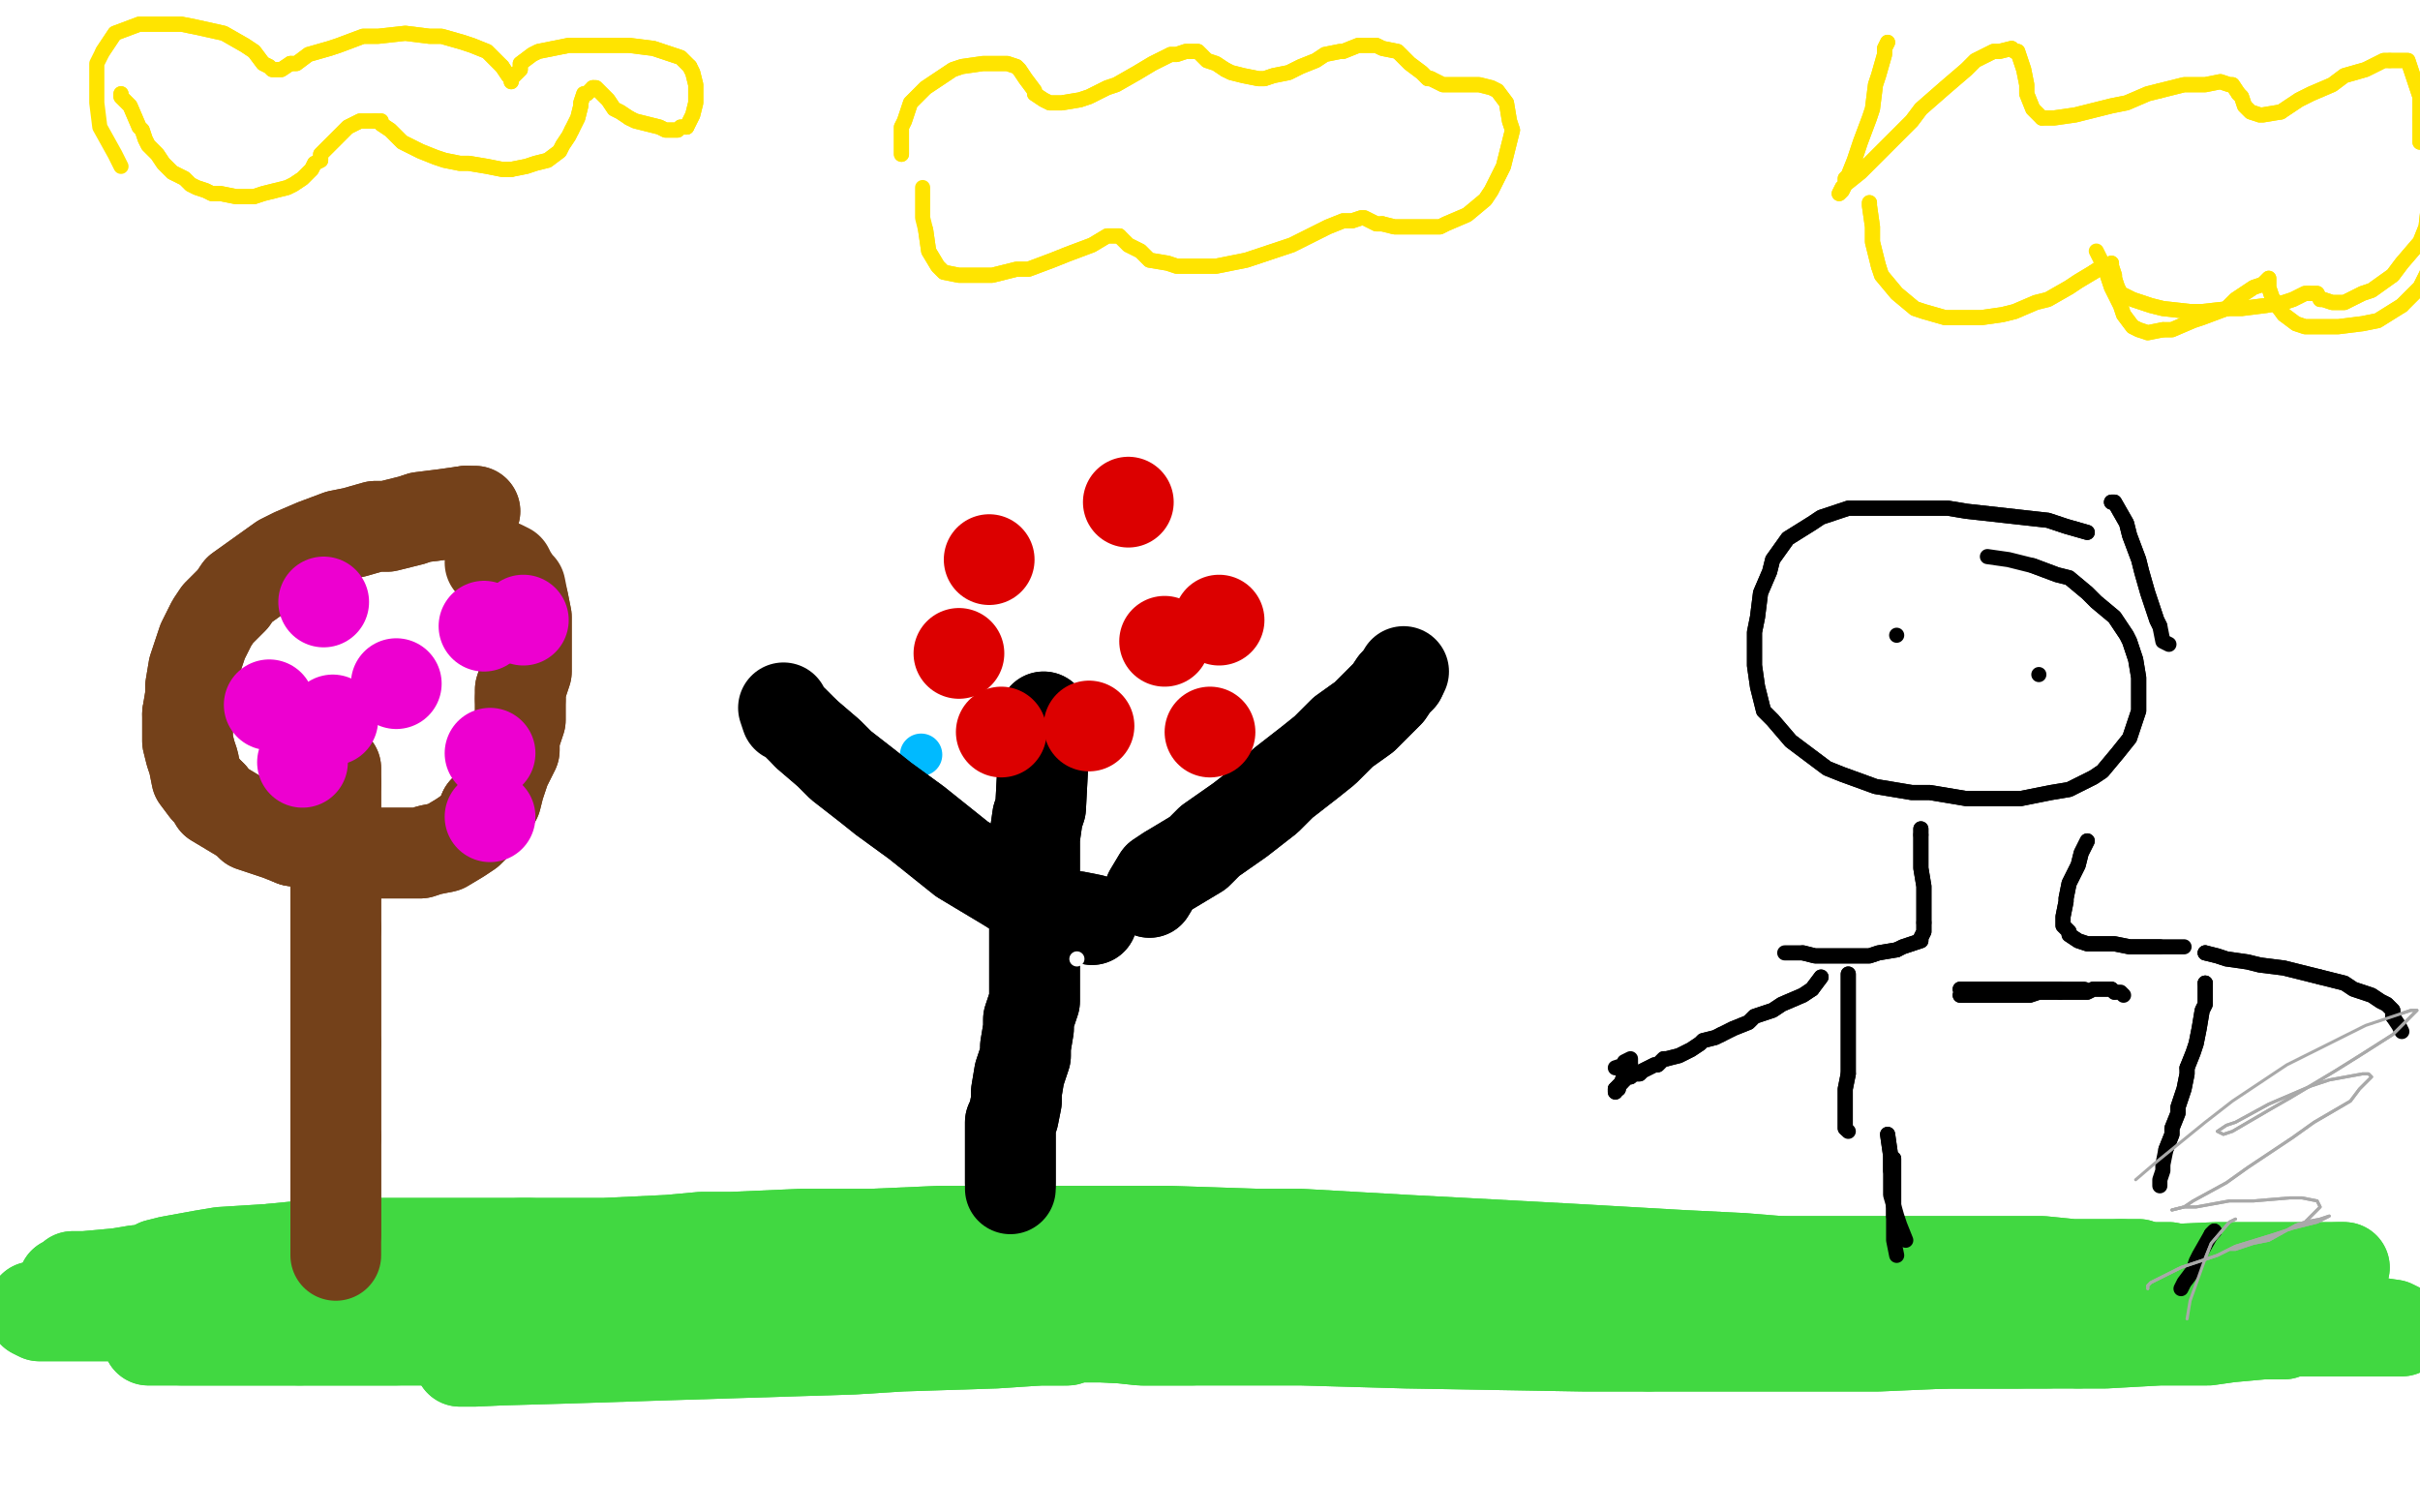 <?xml version="1.0" standalone="no"?>
<!DOCTYPE svg PUBLIC "-//W3C//DTD SVG 1.1//EN"
"http://www.w3.org/Graphics/SVG/1.1/DTD/svg11.dtd">

<svg width="800" height="500" version="1.1" xmlns="http://www.w3.org/2000/svg" xmlns:xlink="http://www.w3.org/1999/xlink" style="stroke-antialiasing: false"><desc>This SVG has been created on https://colorillo.com/</desc><rect x='0' y='0' width='800' height='500' style='fill: rgb(255,255,255); stroke-width:0' /><circle cx="304.5" cy="249.5" r="7" style="fill: #00baff; stroke-antialiasing: false; stroke-antialias: 0; opacity: 1.0"/>
<polyline points="710,412 710,412 710,412 710,412 710,412 706,412 706,412 692,412 692,412 675,412 675,412 666,412 666,412 624,412 470,412 453,412 437,412 405,412 388,412 355,412 339,412 312,412 297,412 267,412 240,413 227,413 202,413 174,413 161,413 136,413 126,413 109,413 92,413 84,413 67,413 60,413 48,414 38,415 34,415 30,415 30,416 29,416 32,418 37,418 48,418 55,418 74,419 97,419 109,419 175,420 210,421 245,424 276,425 291,426 325,426 341,426 371,425" style="fill: none; stroke: #41d841; stroke-width: 15; stroke-linejoin: round; stroke-linecap: round; stroke-antialiasing: false; stroke-antialias: 0; opacity: 1.0"/>
<polyline points="710,412 710,412 710,412 710,412 710,412 706,412 706,412 692,412 692,412 675,412 675,412 666,412 624,412 470,412 453,412 437,412 405,412 388,412 355,412 339,412 312,412 297,412 267,412 240,413 227,413 202,413 174,413 161,413 136,413 126,413 109,413 92,413 84,413 67,413 60,413 48,414 38,415 34,415 30,415 30,416 29,416 32,418 37,418 48,418 55,418 74,419 97,419 109,419 175,420 210,421 245,424 276,425 291,426 325,426 341,426 371,425 400,424 415,424 443,422 454,422 473,422 487,421" style="fill: none; stroke: #41d841; stroke-width: 15; stroke-linejoin: round; stroke-linecap: round; stroke-antialiasing: false; stroke-antialias: 0; opacity: 1.0"/>
<polyline points="66,424 66,424 66,424 70,424 70,424 82,423 82,423 93,423 93,423 163,423 163,423 206,422 206,422 261,422 287,422 342,422 396,422 423,423 471,424 509,425" style="fill: none; stroke: #41d841; stroke-width: 30; stroke-linejoin: round; stroke-linecap: round; stroke-antialiasing: false; stroke-antialias: 0; opacity: 1.0"/>
<polyline points="701,418 685,418 675,417 627,417 587,417 521,417 496,417 443,418 392,419 366,421 326,424 314,426 304,428 302,429 309,429 317,430 365,430 457,429 486,429 543,428 569,427 614,425 654,422 670,421 698,421 710,420 733,419 742,419 758,419 769,419 772,419 775,419 774,419" style="fill: none; stroke: #41d841; stroke-width: 30; stroke-linejoin: round; stroke-linecap: round; stroke-antialiasing: false; stroke-antialias: 0; opacity: 1.0"/>
<polyline points="670,421 680,421 697,419 703,419 708,419 707,419 707,418 701,418" style="fill: none; stroke: #41d841; stroke-width: 30; stroke-linejoin: round; stroke-linecap: round; stroke-antialiasing: false; stroke-antialias: 0; opacity: 1.0"/>
<polyline points="774,419 773,419 764,420 749,421 716,423 705,424 685,425" style="fill: none; stroke: #41d841; stroke-width: 30; stroke-linejoin: round; stroke-linecap: round; stroke-antialiasing: false; stroke-antialias: 0; opacity: 1.0"/>
<polyline points="509,425 528,426 561,427 575,427 605,427 633,425 646,424 670,421" style="fill: none; stroke: #41d841; stroke-width: 30; stroke-linejoin: round; stroke-linecap: round; stroke-antialiasing: false; stroke-antialias: 0; opacity: 1.0"/>
<polyline points="701,429 722,429 732,429 748,429 759,430 763,430 766,430 764,430" style="fill: none; stroke: #41d841; stroke-width: 30; stroke-linejoin: round; stroke-linecap: round; stroke-antialiasing: false; stroke-antialias: 0; opacity: 1.0"/>
<polyline points="630,444 633,444 638,444 646,444 667,444 734,441 765,439 778,437 780,436 781,436 780,436 777,435 764,435 745,434 714,434 649,433 639,433 630,433 630,433 634,433 640,433 659,433 700,433 729,433 758,432 757,432 751,432 744,431 701,431 663,431 598,431 546,431 522,431 473,430" style="fill: none; stroke: #41d841; stroke-width: 30; stroke-linejoin: round; stroke-linecap: round; stroke-antialiasing: false; stroke-antialias: 0; opacity: 1.0"/>
<polyline points="685,425 673,426 668,427 665,427 665,428 674,429 691,429 701,429" style="fill: none; stroke: #41d841; stroke-width: 30; stroke-linejoin: round; stroke-linecap: round; stroke-antialiasing: false; stroke-antialias: 0; opacity: 1.0"/>
<polyline points="764,430 755,431 737,432 726,433 663,440 636,443 630,444" style="fill: none; stroke: #41d841; stroke-width: 30; stroke-linejoin: round; stroke-linecap: round; stroke-antialiasing: false; stroke-antialias: 0; opacity: 1.0"/>
<polyline points="473,430 449,429 409,429 393,429 371,429 366,429 365,429 366,429" style="fill: none; stroke: #41d841; stroke-width: 30; stroke-linejoin: round; stroke-linecap: round; stroke-antialiasing: false; stroke-antialias: 0; opacity: 1.0"/>
<polyline points="468,429 402,427 380,426 336,425 298,422 279,422 243,421 228,421 199,419 170,419 156,419 133,419 123,419 104,419 85,419 77,419 60,419 45,420 39,421 28,422 24,422 22,424 21,424 21,424 22,425 31,426 38,426 60,426 128,424" style="fill: none; stroke: #41d841; stroke-width: 30; stroke-linejoin: round; stroke-linecap: round; stroke-antialiasing: false; stroke-antialias: 0; opacity: 1.0"/>
<polyline points="366,429 368,429 382,429 428,429 577,429 576,429 572,429 544,429 507,429 468,429" style="fill: none; stroke: #41d841; stroke-width: 30; stroke-linejoin: round; stroke-linecap: round; stroke-antialiasing: false; stroke-antialias: 0; opacity: 1.0"/>
<polyline points="128,424 162,422 186,418 193,418 200,416 200,416 201,415 197,413 191,413 175,411 155,411 144,411 120,411 109,411 89,413" style="fill: none; stroke: #41d841; stroke-width: 30; stroke-linejoin: round; stroke-linecap: round; stroke-antialiasing: false; stroke-antialias: 0; opacity: 1.0"/>
<polyline points="48,426 54,429 60,430 79,432 146,437 186,440 238,440 263,440" style="fill: none; stroke: #41d841; stroke-width: 30; stroke-linejoin: round; stroke-linecap: round; stroke-antialiasing: false; stroke-antialias: 0; opacity: 1.0"/>
<polyline points="89,413 73,414 67,415 56,417 52,418 48,421 48,422 48,426" style="fill: none; stroke: #41d841; stroke-width: 30; stroke-linejoin: round; stroke-linecap: round; stroke-antialiasing: false; stroke-antialias: 0; opacity: 1.0"/>
<polyline points="263,440 307,441 348,442 364,442 384,443 392,443 394,443 394,443 393,443 385,443 377,443 358,441 310,440 272,438 213,435 172,435 152,435 118,434 104,435 84,437 80,437 79,437" style="fill: none; stroke: #41d841; stroke-width: 30; stroke-linejoin: round; stroke-linecap: round; stroke-antialiasing: false; stroke-antialias: 0; opacity: 1.0"/>
<polyline points="79,437 79,437 81,437 90,438 111,438 142,438 219,440 243,440 285,440 326,440 346,440 382,441 401,441 443,441 477,443" style="fill: none; stroke: #41d841; stroke-width: 30; stroke-linejoin: round; stroke-linecap: round; stroke-antialiasing: false; stroke-antialias: 0; opacity: 1.0"/>
<polyline points="673,443 661,443 653,443 631,443 598,443 528,442 492,442 472,442 435,442 419,442 390,442 373,442 369,442 367,442" style="fill: none; stroke: #41d841; stroke-width: 30; stroke-linejoin: round; stroke-linecap: round; stroke-antialiasing: false; stroke-antialias: 0; opacity: 1.0"/>
<polyline points="643,444 663,444 669,444 676,444 677,444 673,443" style="fill: none; stroke: #41d841; stroke-width: 30; stroke-linejoin: round; stroke-linecap: round; stroke-antialiasing: false; stroke-antialias: 0; opacity: 1.0"/>
<polyline points="477,443 492,444 524,444 540,444 570,444 600,444 615,444 643,444" style="fill: none; stroke: #41d841; stroke-width: 30; stroke-linejoin: round; stroke-linecap: round; stroke-antialiasing: false; stroke-antialias: 0; opacity: 1.0"/>
<polyline points="687,444 696,444 714,443 730,443 737,442 748,441 752,441 755,441 755,440 755,440 753,440 751,440 742,440 735,440 717,440 695,440 684,439 662,438 652,438 635,438 624,437" style="fill: none; stroke: #41d841; stroke-width: 30; stroke-linejoin: round; stroke-linecap: round; stroke-antialiasing: false; stroke-antialias: 0; opacity: 1.0"/>
<polyline points="545,445 579,445 608,445 621,445 644,444 662,444 671,444 687,444" style="fill: none; stroke: #41d841; stroke-width: 30; stroke-linejoin: round; stroke-linecap: round; stroke-antialiasing: false; stroke-antialias: 0; opacity: 1.0"/>
<polyline points="367,442 369,442 378,443 388,443 430,443 465,444 523,445 545,445" style="fill: none; stroke: #41d841; stroke-width: 30; stroke-linejoin: round; stroke-linecap: round; stroke-antialiasing: false; stroke-antialias: 0; opacity: 1.0"/>
<polyline points="624,437 621,437 618,436 624,435 630,435 646,433 656,433 675,433 690,432 696,432 701,432 692,431 671,430 635,427 592,424 518,418 460,415 432,413 378,411 327,411 304,412 259,412 239,413 207,414 178,415 166,415 146,415 137,415" style="fill: none; stroke: #41d841; stroke-width: 30; stroke-linejoin: round; stroke-linecap: round; stroke-antialiasing: false; stroke-antialias: 0; opacity: 1.0"/>
<polyline points="19,429 18,430 16,431 15,431 13,432 11,432 11,433 11,433 10,433 11,433 11,434 13,435 21,435 34,435 42,435" style="fill: none; stroke: #41d841; stroke-width: 30; stroke-linejoin: round; stroke-linecap: round; stroke-antialiasing: false; stroke-antialias: 0; opacity: 1.0"/>
<polyline points="137,415 122,416 114,416 99,417 82,418 74,418 59,420 45,422 40,423 30,424 26,425 23,426 22,427 21,428 19,429" style="fill: none; stroke: #41d841; stroke-width: 30; stroke-linejoin: round; stroke-linecap: round; stroke-antialiasing: false; stroke-antialias: 0; opacity: 1.0"/>
<polyline points="42,435 61,435 71,435 93,434 104,434 124,433 139,433 146,433" style="fill: none; stroke: #41d841; stroke-width: 30; stroke-linejoin: round; stroke-linecap: round; stroke-antialiasing: false; stroke-antialias: 0; opacity: 1.0"/>
<polyline points="65,438 57,439 55,439 53,440 51,440 52,441 55,441 65,441" style="fill: none; stroke: #41d841; stroke-width: 30; stroke-linejoin: round; stroke-linecap: round; stroke-antialiasing: false; stroke-antialias: 0; opacity: 1.0"/>
<polyline points="141,433 134,434 121,434 114,435 98,435 83,437 76,437 65,438" style="fill: none; stroke: #41d841; stroke-width: 30; stroke-linejoin: round; stroke-linecap: round; stroke-antialiasing: false; stroke-antialias: 0; opacity: 1.0"/>
<polyline points="146,433 155,433 161,433 162,433 161,433 159,433 152,433 141,433" style="fill: none; stroke: #41d841; stroke-width: 30; stroke-linejoin: round; stroke-linecap: round; stroke-antialiasing: false; stroke-antialias: 0; opacity: 1.0"/>
<polyline points="65,441 73,442 93,442 114,442 125,442 145,442 163,442 169,442 180,442 184,442 187,442 185,442 181,442 169,442 161,442 142,442 131,443 109,443 89,443 79,443 65,443 60,443" style="fill: none; stroke: #41d841; stroke-width: 30; stroke-linejoin: round; stroke-linecap: round; stroke-antialiasing: false; stroke-antialias: 0; opacity: 1.0"/>
<polyline points="60,443 52,443 49,443 50,443 55,443 61,443 78,443 99,443" style="fill: none; stroke: #41d841; stroke-width: 30; stroke-linejoin: round; stroke-linecap: round; stroke-antialiasing: false; stroke-antialias: 0; opacity: 1.0"/>
<polyline points="352,443 353,443 351,443 348,443 343,443 328,443 317,444 252,446 215,448 179,449 157,450 153,450 152,450 187,449 218,448 282,446 298,445 329,444 344,443 369,441 381,441 404,441 430,441 443,441 465,441 487,441 501,441 528,441 540,441 566,441 586,441 596,441 614,441 622,440" style="fill: none; stroke: #41d841; stroke-width: 30; stroke-linejoin: round; stroke-linecap: round; stroke-antialiasing: false; stroke-antialias: 0; opacity: 1.0"/>
<polyline points="99,443 111,443 135,443 167,443 234,443 260,443 270,443 289,443 298,443 315,443 328,443 334,443 345,443 349,443 352,443" style="fill: none; stroke: #41d841; stroke-width: 30; stroke-linejoin: round; stroke-linecap: round; stroke-antialiasing: false; stroke-antialias: 0; opacity: 1.0"/>
<polyline points="622,440 636,440 650,440 657,440 668,440 673,440 684,439 695,439" style="fill: none; stroke: #41d841; stroke-width: 30; stroke-linejoin: round; stroke-linecap: round; stroke-antialiasing: false; stroke-antialias: 0; opacity: 1.0"/>
<polyline points="758,440 764,440 767,440 774,440 778,440 784,440 789,440 791,440 792,440 794,440 793,439 791,438 784,437 772,435 756,433 747,432 736,432 712,430 648,423 613,419 576,416 556,415 521,413 484,411 465,410 430,408 416,408 386,407 358,407 345,407 322,407 311,407 288,408 265,408 242,409 232,409 221,410 200,411 181,411 172,411 156,413 142,413" style="fill: none; stroke: #41d841; stroke-width: 30; stroke-linejoin: round; stroke-linecap: round; stroke-antialiasing: false; stroke-antialias: 0; opacity: 1.0"/>
<polyline points="695,439 700,439 710,439 715,439 723,439 727,439 728,439 732,439" style="fill: none; stroke: #41d841; stroke-width: 30; stroke-linejoin: round; stroke-linecap: round; stroke-antialiasing: false; stroke-antialias: 0; opacity: 1.0"/>
<polyline points="142,413 136,413 125,415 120,415 111,416 101,417 96,417 88,418" style="fill: none; stroke: #41d841; stroke-width: 30; stroke-linejoin: round; stroke-linecap: round; stroke-antialiasing: false; stroke-antialias: 0; opacity: 1.0"/>
<polyline points="732,439 736,439 738,439 742,439 745,440 750,440 752,440 758,440" style="fill: none; stroke: #41d841; stroke-width: 30; stroke-linejoin: round; stroke-linecap: round; stroke-antialiasing: false; stroke-antialias: 0; opacity: 1.0"/>
<polyline points="88,418 84,419 76,419 69,420 68,421 66,422 64,422 61,423" style="fill: none; stroke: #41d841; stroke-width: 30; stroke-linejoin: round; stroke-linecap: round; stroke-antialiasing: false; stroke-antialias: 0; opacity: 1.0"/>
<polyline points="47,424 46,424 45,424 43,424 41,424 41,424 39,424 38,424" style="fill: none; stroke: #41d841; stroke-width: 30; stroke-linejoin: round; stroke-linecap: round; stroke-antialiasing: false; stroke-antialias: 0; opacity: 1.0"/>
<polyline points="40,424 51,424 67,424 79,424 144,424 180,424 219,426 257,426 274,427 305,427 336,427 350,427 375,426 387,426 414,424 429,424 457,422 480,421 491,421 514,421 525,420 546,419 564,419 573,419 590,419 608,419 617,419 635,419 643,419" style="fill: none; stroke: #41d841; stroke-width: 30; stroke-linejoin: round; stroke-linecap: round; stroke-antialiasing: false; stroke-antialias: 0; opacity: 1.0"/>
<polyline points="643,419 658,419 665,419 677,419 690,419 695,419 704,419 710,419 712,419 715,419 717,419 722,420 727,420 730,420 737,420" style="fill: none; stroke: #41d841; stroke-width: 30; stroke-linejoin: round; stroke-linecap: round; stroke-antialiasing: false; stroke-antialias: 0; opacity: 1.0"/>
<polyline points="737,420 740,420 745,420 748,420 752,420 756,420 758,420 764,420" style="fill: none; stroke: #41d841; stroke-width: 30; stroke-linejoin: round; stroke-linecap: round; stroke-antialiasing: false; stroke-antialias: 0; opacity: 1.0"/>
<polyline points="61,423 60,423 57,424 54,424 52,424 50,424 49,424 47,424" style="fill: none; stroke: #41d841; stroke-width: 30; stroke-linejoin: round; stroke-linecap: round; stroke-antialiasing: false; stroke-antialias: 0; opacity: 1.0"/>
<polyline points="38,424 37,424 37,424 36,424 37,424 38,424 40,424" style="fill: none; stroke: #41d841; stroke-width: 30; stroke-linejoin: round; stroke-linecap: round; stroke-antialiasing: false; stroke-antialias: 0; opacity: 1.0"/>
<polyline points="111,254 111,254 111,254 111,259 111,259" style="fill: none; stroke: #74411a; stroke-width: 30; stroke-linejoin: round; stroke-linecap: round; stroke-antialiasing: false; stroke-antialias: 0; opacity: 1.0"/>
<polyline points="66,424 66,424 66,424 70,424 70,424 82,423 82,423 93,423 93,423 163,423 163,423 206,422 261,422 287,422 342,422 396,422 423,423 471,424 509,425 528,426 561,427 575,427 605,427 633,425 646,424 670,421 680,421 697,419 703,419 708,419 707,419 707,418 701,418 685,418 675,417 627,417 587,417 521,417 496,417 443,418 392,419 366,421 326,424 314,426 304,428 302,429 309,429 317,430 365,430 457,429 486,429 543,428 569,427 614,425 654,422 670,421 698,421 710,420 733,419 742,419 758,419 769,419 772,419 775,419 774,419 773,419 764,420 749,421 716,423 705,424 685,425 673,426 668,427 665,427 665,428 674,429 691,429 701,429 722,429 732,429 748,429 759,430 763,430 766,430 764,430 755,431 737,432 726,433 663,440 636,443 630,444 633,444 638,444 646,444 667,444 734,441 765,439 778,437 780,436 781,436 780,436 777,435 764,435 745,434 714,434 649,433 639,433 630,433 630,433 634,433 640,433 659,433 700,433 729,433 758,432 757,432 751,432 744,431 701,431 663,431 598,431 546,431 522,431 473,430 449,429 409,429 393,429 371,429 366,429 365,429 366,429 368,429 382,429 428,429 577,429 576,429 572,429 544,429 507,429 468,429 402,427 380,426 336,425 298,422 279,422 243,421 228,421 199,419 170,419 156,419 133,419 123,419 104,419 85,419 77,419 60,419 45,420 39,421 28,422 24,422 22,424 21,424 21,424 22,425 31,426 38,426 60,426 128,424 162,422 186,418 193,418 200,416 200,416 201,415 197,413 191,413 175,411 155,411 144,411 120,411 109,411 89,413 73,414 67,415 56,417 52,418 48,421 48,422 48,426 54,429 60,430 79,432 146,437 186,440 238,440 263,440 307,441 348,442 364,442 384,443 392,443 394,443 394,443 393,443 385,443 377,443 358,441 310,440 272,438 213,435 172,435 152,435 118,434 104,435 84,437 80,437 79,437 79,437 81,437 90,438 111,438 142,438 219,440 243,440 285,440 326,440 346,440 382,441 401,441 443,441 477,443 492,444 524,444 540,444 570,444 600,444 615,444 643,444 663,444 669,444 676,444 677,444 673,443 661,443 653,443 631,443 598,443 528,442 492,442 472,442 435,442 419,442 390,442 373,442 369,442 367,442 369,442 378,443 388,443 430,443 465,444 523,445 545,445 579,445 608,445 621,445 644,444 662,444 671,444 687,444 696,444 714,443 730,443 737,442 748,441 752,441 755,441 755,440 755,440 753,440 751,440 742,440 735,440 717,440 695,440 684,439 662,438 652,438 635,438 624,437 621,437 618,436 624,435 630,435 646,433 656,433 675,433 690,432 696,432 701,432 692,431 671,430 635,427 592,424 518,418 460,415 432,413 378,411 327,411 304,412 259,412 239,413 207,414 178,415 166,415 146,415 137,415 122,416 114,416 99,417 82,418 74,418 59,420 45,422 40,423 30,424 26,425 23,426 22,427 21,428 19,429 18,430 16,431 15,431 13,432 11,432 11,433 11,433 10,433 11,433 11,434 13,435 21,435 34,435 42,435 61,435 71,435 93,434 104,434 124,433 139,433 146,433 155,433 161,433 162,433 161,433 159,433 152,433 141,433 134,434 121,434 114,435 98,435 83,437 76,437 65,438 57,439 55,439 53,440 51,440 52,441 55,441 65,441 73,442 93,442 114,442 125,442 145,442 163,442 169,442 180,442 184,442 187,442 185,442 181,442 169,442 161,442 142,442 131,443 109,443 89,443 79,443 65,443 60,443 52,443 49,443 50,443 55,443 61,443 78,443 99,443 111,443 135,443 167,443 234,443 260,443 270,443 289,443 298,443 315,443 328,443 334,443 345,443 349,443 352,443 353,443 351,443 348,443 343,443 328,443 317,444 252,446 215,448 179,449 157,450 153,450 152,450 187,449 218,448 282,446 298,445 329,444 344,443 369,441 381,441 404,441 430,441 443,441 465,441 487,441 501,441 528,441 540,441 566,441 586,441 596,441 614,441 622,440 636,440 650,440 657,440 668,440 673,440 684,439 695,439 700,439 710,439 715,439 723,439 727,439 728,439 732,439 736,439 738,439 742,439 745,440 750,440 752,440 758,440 764,440 767,440 774,440 778,440 784,440 789,440 791,440 792,440 794,440 793,439 791,438 784,437 772,435 756,433 747,432 736,432 712,430 648,423 613,419 576,416 556,415 521,413 484,411 465,410 430,408 416,408 386,407 358,407 345,407 322,407 311,407 288,408 265,408 242,409 232,409 221,410 200,411 181,411 172,411 156,413 142,413 136,413 125,415 120,415 111,416 101,417 96,417 88,418 84,419 76,419 69,420 68,421 66,422 64,422 61,423 60,423 57,424 54,424 52,424 50,424 49,424 47,424 46,424 45,424 43,424 41,424 41,424 39,424 38,424 37,424 37,424 36,424 37,424 38,424 40,424 51,424 67,424 79,424 144,424 180,424 219,426 257,426 274,427 305,427 336,427 350,427 375,426 387,426 414,424 429,424 457,422 480,421 491,421 514,421 525,420 546,419 564,419 573,419 590,419 608,419 617,419 635,419 643,419 658,419 665,419 677,419 690,419 695,419 704,419 710,419 712,419 715,419 717,419 722,420 727,420 730,420 737,420 740,420 745,420 748,420 752,420 756,420 758,420 764,420 772,421" style="fill: none; stroke: #41d841; stroke-width: 30; stroke-linejoin: round; stroke-linecap: round; stroke-antialiasing: false; stroke-antialias: 0; opacity: 1.0"/>
<polyline points="111,259 111,270 111,273 111,292 111,295 111,300 111,307" style="fill: none; stroke: #74411a; stroke-width: 30; stroke-linejoin: round; stroke-linecap: round; stroke-antialiasing: false; stroke-antialias: 0; opacity: 1.0"/>
<polyline points="111,345 111,352 111,355 111,361 111,363 111,369 111,371 111,376" style="fill: none; stroke: #74411a; stroke-width: 30; stroke-linejoin: round; stroke-linecap: round; stroke-antialiasing: false; stroke-antialias: 0; opacity: 1.0"/>
<polyline points="111,307 111,311 111,318 111,325 111,328 111,336 111,339 111,345" style="fill: none; stroke: #74411a; stroke-width: 30; stroke-linejoin: round; stroke-linecap: round; stroke-antialiasing: false; stroke-antialias: 0; opacity: 1.0"/>
<polyline points="111,376 111,380 111,382 111,386 111,388 111,391 111,393 111,396 111,398 111,399 111,402 111,404 111,405 111,407 111,408" style="fill: none; stroke: #74411a; stroke-width: 30; stroke-linejoin: round; stroke-linecap: round; stroke-antialiasing: false; stroke-antialias: 0; opacity: 1.0"/>
<polyline points="111,254 111,254 111,254 111,259 111,270 111,273 111,292 111,295 111,300 111,307 111,311 111,318 111,325 111,328 111,336 111,339 111,345 111,352 111,355 111,361 111,363 111,369 111,371 111,376 111,380 111,382 111,386 111,388 111,391 111,393 111,396 111,398 111,399 111,402 111,404 111,405 111,407 111,408 111,410 111,411 111,413 111,414 111,415" style="fill: none; stroke: #74411a; stroke-width: 30; stroke-linejoin: round; stroke-linecap: round; stroke-antialiasing: false; stroke-antialias: 0; opacity: 1.0"/>
<polyline points="154,169 147,170 139,171 136,172 128,174 124,174 117,176 112,177 104,180 97,183 93,185 86,190 79,195 77,198 72,203 70,206 67,212 66,215 64,221 63,227 63,230 62,236" style="fill: none; stroke: #74411a; stroke-width: 30; stroke-linejoin: round; stroke-linecap: round; stroke-antialiasing: false; stroke-antialias: 0; opacity: 1.0"/>
<polyline points="62,236 62,239 62,245 63,249 64,252 65,257 68,261 70,263" style="fill: none; stroke: #74411a; stroke-width: 30; stroke-linejoin: round; stroke-linecap: round; stroke-antialiasing: false; stroke-antialias: 0; opacity: 1.0"/>
<polyline points="157,169 157,169 157,169 156,169 156,169 154,169 154,169" style="fill: none; stroke: #74411a; stroke-width: 30; stroke-linejoin: round; stroke-linecap: round; stroke-antialiasing: false; stroke-antialias: 0; opacity: 1.0"/>
<polyline points="70,263 71,265 76,268 81,271 83,273 89,275 92,276 97,278" style="fill: none; stroke: #74411a; stroke-width: 30; stroke-linejoin: round; stroke-linecap: round; stroke-antialiasing: false; stroke-antialias: 0; opacity: 1.0"/>
<polyline points="97,278 104,279 107,279 113,281 120,281 123,282 129,282 133,282 139,282 142,281 147,280 152,277 155,275 159,271 160,268" style="fill: none; stroke: #74411a; stroke-width: 30; stroke-linejoin: round; stroke-linecap: round; stroke-antialiasing: false; stroke-antialias: 0; opacity: 1.0"/>
<polyline points="172,231 172,228 174,222 174,219 174,213 174,207 174,204 173,199" style="fill: none; stroke: #74411a; stroke-width: 30; stroke-linejoin: round; stroke-linecap: round; stroke-antialiasing: false; stroke-antialias: 0; opacity: 1.0"/>
<polyline points="160,268 164,264 165,260 167,254 170,248 170,244 172,238 172,231" style="fill: none; stroke: #74411a; stroke-width: 30; stroke-linejoin: round; stroke-linecap: round; stroke-antialiasing: false; stroke-antialias: 0; opacity: 1.0"/>
<polyline points="157,169 157,169 157,169 156,169 156,169 154,169 147,170 139,171 136,172 128,174 124,174 117,176 112,177 104,180 97,183 93,185 86,190 79,195 77,198 72,203 70,206 67,212 66,215 64,221 63,227 63,230 62,236 62,239 62,245 63,249 64,252 65,257 68,261 70,263 71,265 76,268 81,271 83,273 89,275 92,276 97,278 104,279 107,279 113,281 120,281 123,282 129,282 133,282 139,282 142,281 147,280 152,277 155,275 159,271 160,268 164,264 165,260 167,254 170,248 170,244 172,238 172,231 172,228 174,222 174,219 174,213 174,207 174,204 173,199 172,194 171,193 169,190 168,188 166,187 166,187 162,186" style="fill: none; stroke: #74411a; stroke-width: 30; stroke-linejoin: round; stroke-linecap: round; stroke-antialiasing: false; stroke-antialias: 0; opacity: 1.0"/>
<polyline points="131,226 131,226 131,226" style="fill: none; stroke: #ed00d0; stroke-width: 30; stroke-linejoin: round; stroke-linecap: round; stroke-antialiasing: false; stroke-antialias: 0; opacity: 1.0"/>
<polyline points="110,238 110,238 110,238" style="fill: none; stroke: #ed00d0; stroke-width: 30; stroke-linejoin: round; stroke-linecap: round; stroke-antialiasing: false; stroke-antialias: 0; opacity: 1.0"/>
<polyline points="160,207 160,207 160,207" style="fill: none; stroke: #ed00d0; stroke-width: 30; stroke-linejoin: round; stroke-linecap: round; stroke-antialiasing: false; stroke-antialias: 0; opacity: 1.0"/>
<polyline points="107,199 107,199 107,199" style="fill: none; stroke: #ed00d0; stroke-width: 30; stroke-linejoin: round; stroke-linecap: round; stroke-antialiasing: false; stroke-antialias: 0; opacity: 1.0"/>
<polyline points="100,252 100,252 100,252" style="fill: none; stroke: #ed00d0; stroke-width: 30; stroke-linejoin: round; stroke-linecap: round; stroke-antialiasing: false; stroke-antialias: 0; opacity: 1.0"/>
<polyline points="162,270 162,270 162,270" style="fill: none; stroke: #ed00d0; stroke-width: 30; stroke-linejoin: round; stroke-linecap: round; stroke-antialiasing: false; stroke-antialias: 0; opacity: 1.0"/>
<polyline points="173,205 173,205 173,205" style="fill: none; stroke: #ed00d0; stroke-width: 30; stroke-linejoin: round; stroke-linecap: round; stroke-antialiasing: false; stroke-antialias: 0; opacity: 1.0"/>
<polyline points="162,249 162,249 162,249" style="fill: none; stroke: #ed00d0; stroke-width: 30; stroke-linejoin: round; stroke-linecap: round; stroke-antialiasing: false; stroke-antialias: 0; opacity: 1.0"/>
<polyline points="89,233 89,233 89,233" style="fill: none; stroke: #ed00d0; stroke-width: 30; stroke-linejoin: round; stroke-linecap: round; stroke-antialiasing: false; stroke-antialias: 0; opacity: 1.0"/>
<polyline points="345,237 345,237 345,237 345,248 344,267 343,270 342,277 342,284 342,288 342,295 342,306 342,313 342,316 342,322 342,325 342,331 340,337 340,340 339,346 339,349 337,355 336,361 336,364 335,369 334,371 334,376 334,378 334,381 334,383 334,385 334,387 334,388 334,390 334,391" style="fill: none; stroke: #000000; stroke-width: 30; stroke-linejoin: round; stroke-linecap: round; stroke-antialiasing: false; stroke-antialias: 0; opacity: 1.0"/>
<polyline points="345,237 345,237 345,248 344,267 343,270 342,277 342,284 342,288 342,295 342,306 342,313 342,316 342,322 342,325 342,331 340,337 340,340 339,346 339,349 337,355 336,361 336,364 335,369 334,371 334,376 334,378 334,381 334,383 334,385 334,387 334,388 334,390 334,391 334,393" style="fill: none; stroke: #000000; stroke-width: 30; stroke-linejoin: round; stroke-linecap: round; stroke-antialiasing: false; stroke-antialias: 0; opacity: 1.0"/>
<polyline points="380,295 380,295 380,295 383,290 383,290 386,288 386,288 396,282 400,278 410,271 419,264 424,259 433,252 438,248 444,242 451,237 453,235 457,231 459,229 461,226 463,224" style="fill: none; stroke: #000000; stroke-width: 30; stroke-linejoin: round; stroke-linecap: round; stroke-antialiasing: false; stroke-antialias: 0; opacity: 1.0"/>
<polyline points="380,295 380,295 380,295 383,290 383,290 386,288 396,282 400,278 410,271 419,264 424,259 433,252 438,248 444,242 451,237 453,235 457,231 459,229 461,226 463,224 464,222" style="fill: none; stroke: #000000; stroke-width: 30; stroke-linejoin: round; stroke-linecap: round; stroke-antialiasing: false; stroke-antialias: 0; opacity: 1.0"/>
<polyline points="361,304 361,304 361,304 356,303 352,303 345,300 341,298 333,293 328,290 318,284 313,280 303,272 292,264 287,260 278,253 274,249 267,243" style="fill: none; stroke: #000000; stroke-width: 30; stroke-linejoin: round; stroke-linecap: round; stroke-antialiasing: false; stroke-antialias: 0; opacity: 1.0"/>
<polyline points="361,304 361,304 356,303 352,303 345,300 341,298 333,293 328,290 318,284 313,280 303,272 292,264 287,260 278,253 274,249 267,243 262,238 260,237 259,234" style="fill: none; stroke: #000000; stroke-width: 30; stroke-linejoin: round; stroke-linecap: round; stroke-antialiasing: false; stroke-antialias: 0; opacity: 1.0"/>
<polyline points="360,240 360,240 360,240" style="fill: none; stroke: #dc0000; stroke-width: 30; stroke-linejoin: round; stroke-linecap: round; stroke-antialiasing: false; stroke-antialias: 0; opacity: 1.0"/>
<polyline points="403,205 403,205 403,205" style="fill: none; stroke: #dc0000; stroke-width: 30; stroke-linejoin: round; stroke-linecap: round; stroke-antialiasing: false; stroke-antialias: 0; opacity: 1.0"/>
<polyline points="373,166 373,166 373,166" style="fill: none; stroke: #dc0000; stroke-width: 30; stroke-linejoin: round; stroke-linecap: round; stroke-antialiasing: false; stroke-antialias: 0; opacity: 1.0"/>
<polyline points="327,185 327,185 327,185" style="fill: none; stroke: #dc0000; stroke-width: 30; stroke-linejoin: round; stroke-linecap: round; stroke-antialiasing: false; stroke-antialias: 0; opacity: 1.0"/>
<polyline points="317,216 317,216 317,216" style="fill: none; stroke: #dc0000; stroke-width: 30; stroke-linejoin: round; stroke-linecap: round; stroke-antialiasing: false; stroke-antialias: 0; opacity: 1.0"/>
<polyline points="331,242 331,242 331,242" style="fill: none; stroke: #dc0000; stroke-width: 30; stroke-linejoin: round; stroke-linecap: round; stroke-antialiasing: false; stroke-antialias: 0; opacity: 1.0"/>
<polyline points="385,212 385,212 385,212" style="fill: none; stroke: #dc0000; stroke-width: 30; stroke-linejoin: round; stroke-linecap: round; stroke-antialiasing: false; stroke-antialias: 0; opacity: 1.0"/>
<polyline points="400,242 400,242 400,242" style="fill: none; stroke: #dc0000; stroke-width: 30; stroke-linejoin: round; stroke-linecap: round; stroke-antialiasing: false; stroke-antialias: 0; opacity: 1.0"/>
<polyline points="40,31 40,31 40,31 40,32 40,32 42,34 43,35 46,42 47,43 48,46 49,48 51,50 52,51 54,54 55,55 57,57 59,58 61,59 63,61 65,62 68,63 70,64 73,64 78,65 79,65 84,65 87,64 91,63 95,62 97,61 100,59 103,56 104,54 106,53 106,51 108,49 109,48 111,46 113,44 114,43 115,42 117,41 119,40 121,40 122,40 124,40" style="fill: none; stroke: #ffe400; stroke-width: 5; stroke-linejoin: round; stroke-linecap: round; stroke-antialiasing: false; stroke-antialias: 0; opacity: 1.0"/>
<polyline points="124,40 126,40 126,41 129,43 130,44 133,47 135,48 139,50 144,52 147,53 152,54 155,54 161,55 166,56 169,56" style="fill: none; stroke: #ffe400; stroke-width: 5; stroke-linejoin: round; stroke-linecap: round; stroke-antialiasing: false; stroke-antialias: 0; opacity: 1.0"/>
<polyline points="196,29 197,29 199,31 199,31 201,33 203,36 205,37 208,39" style="fill: none; stroke: #ffe400; stroke-width: 5; stroke-linejoin: round; stroke-linecap: round; stroke-antialiasing: false; stroke-antialias: 0; opacity: 1.0"/>
<polyline points="189,43 191,39 192,35 192,34 193,31 194,31 195,30 196,29" style="fill: none; stroke: #ffe400; stroke-width: 5; stroke-linejoin: round; stroke-linecap: round; stroke-antialiasing: false; stroke-antialias: 0; opacity: 1.0"/>
<polyline points="169,56 174,55 177,54 181,53 185,50 186,48 188,45 189,43" style="fill: none; stroke: #ffe400; stroke-width: 5; stroke-linejoin: round; stroke-linecap: round; stroke-antialiasing: false; stroke-antialias: 0; opacity: 1.0"/>
<polyline points="208,39 210,40 214,41 218,42 220,43 224,43 225,42 227,42" style="fill: none; stroke: #ffe400; stroke-width: 5; stroke-linejoin: round; stroke-linecap: round; stroke-antialiasing: false; stroke-antialias: 0; opacity: 1.0"/>
<polyline points="227,42 228,40 229,38 230,34 230,32 230,28 229,24 228,22" style="fill: none; stroke: #ffe400; stroke-width: 5; stroke-linejoin: round; stroke-linecap: round; stroke-antialiasing: false; stroke-antialias: 0; opacity: 1.0"/>
<polyline points="169,26 169,27 169,26 168,25 166,22" style="fill: none; stroke: #ffe400; stroke-width: 5; stroke-linejoin: round; stroke-linecap: round; stroke-antialiasing: false; stroke-antialias: 0; opacity: 1.0"/>
<polyline points="228,22 225,19 222,18 216,16 208,15 203,15 196,15 191,15 188,15 178,17 176,18 172,21 172,23 170,25 169,26" style="fill: none; stroke: #ffe400; stroke-width: 5; stroke-linejoin: round; stroke-linecap: round; stroke-antialiasing: false; stroke-antialias: 0; opacity: 1.0"/>
<polyline points="166,22 163,19 161,17 156,15 153,14 146,12 142,12 134,11 125,12 120,12 112,15 109,16 102,18 98,21 96,21" style="fill: none; stroke: #ffe400; stroke-width: 5; stroke-linejoin: round; stroke-linecap: round; stroke-antialiasing: false; stroke-antialias: 0; opacity: 1.0"/>
<polyline points="96,21 93,23 92,23 90,23 89,22 87,21 84,17 81,15 74,11 65,9 60,8 51,8 46,8 38,11 34,17" style="fill: none; stroke: #ffe400; stroke-width: 5; stroke-linejoin: round; stroke-linecap: round; stroke-antialiasing: false; stroke-antialias: 0; opacity: 1.0"/>
<polyline points="40,31 40,31 40,31 40,32 42,34 43,35 46,42 47,43 48,46 49,48 51,50 52,51 54,54 55,55 57,57 59,58 61,59 63,61 65,62 68,63 70,64 73,64 78,65 79,65 84,65 87,64 91,63 95,62 97,61 100,59 103,56 104,54 106,53 106,51 108,49 109,48 111,46 113,44 114,43 115,42 117,41 119,40 121,40 122,40 124,40 126,40 126,41 129,43 130,44 133,47 135,48 139,50 144,52 147,53 152,54 155,54 161,55 166,56 169,56 174,55 177,54 181,53 185,50 186,48 188,45 189,43 191,39 192,35 192,34 193,31 194,31 195,30 196,29 197,29 199,31 199,31 201,33 203,36 205,37 208,39 210,40 214,41 218,42 220,43 224,43 225,42 227,42 228,40 229,38 230,34 230,32 230,28 229,24 228,22 225,19 222,18 216,16 208,15 203,15 196,15 191,15 188,15 178,17 176,18 172,21 172,23 170,25 169,26 169,27 169,26 168,25 166,22 163,19 161,17 156,15 153,14 146,12 142,12 134,11 125,12 120,12 112,15 109,16 102,18 98,21 96,21 93,23 92,23 90,23 89,22 87,21 84,17 81,15 74,11 65,9 60,8 51,8 46,8 38,11 34,17 32,21 32,29 32,34 33,42 38,51 40,55" style="fill: none; stroke: #ffe400; stroke-width: 5; stroke-linejoin: round; stroke-linecap: round; stroke-antialiasing: false; stroke-antialias: 0; opacity: 1.0"/>
<polyline points="298,51 298,51 298,51 298,50 298,50 298,48 298,42 299,40 301,34 306,29 309,27 315,23 318,22 325,21 328,21 333,21 336,22 337,23 339,26 342,30 342,31 345,33 347,34 351,34 357,33 360,32 366,29 369,28 376,24 381,21 383,20 387,18 389,18 392,17 394,17 396,17 398,19 399,20 402,21 405,23" style="fill: none; stroke: #ffe400; stroke-width: 5; stroke-linejoin: round; stroke-linecap: round; stroke-antialiasing: false; stroke-antialias: 0; opacity: 1.0"/>
<polyline points="405,23 407,24 411,25 416,26 418,26 421,25 426,24 430,22 435,20 438,18 443,17 444,17 449,15 451,15 455,15 457,16 462,17 465,20 466,21 470,24 472,26 473,26" style="fill: none; stroke: #ffe400; stroke-width: 5; stroke-linejoin: round; stroke-linecap: round; stroke-antialiasing: false; stroke-antialias: 0; opacity: 1.0"/>
<polyline points="473,26 477,28 478,28 482,28 485,28 489,28 493,29 495,30 498,34 499,40 500,43 498,51 497,55 493,63 491,66 485,71 478,74 476,75 469,75 466,75 461,75 457,74" style="fill: none; stroke: #ffe400; stroke-width: 5; stroke-linejoin: round; stroke-linecap: round; stroke-antialiasing: false; stroke-antialias: 0; opacity: 1.0"/>
<polyline points="457,74 455,74 453,73 451,72 450,72 447,73 444,73 439,75 435,77 427,81 418,84 412,86 402,88 398,88 389,88 386,87 380,86 377,83 375,82 373,81 371,79 370,78" style="fill: none; stroke: #ffe400; stroke-width: 5; stroke-linejoin: round; stroke-linecap: round; stroke-antialiasing: false; stroke-antialias: 0; opacity: 1.0"/>
<polyline points="370,78 368,78 366,78 361,81 353,84 348,86 340,89 336,89 328,91 320,91 317,91 312,90 310,88 307,83 306,76" style="fill: none; stroke: #ffe400; stroke-width: 5; stroke-linejoin: round; stroke-linecap: round; stroke-antialiasing: false; stroke-antialias: 0; opacity: 1.0"/>
<polyline points="298,51 298,51 298,51 298,50 298,48 298,42 299,40 301,34 306,29 309,27 315,23 318,22 325,21 328,21 333,21 336,22 337,23 339,26 342,30 342,31 345,33 347,34 351,34 357,33 360,32 366,29 369,28 376,24 381,21 383,20 387,18 389,18 392,17 394,17 396,17 398,19 399,20 402,21 405,23 407,24 411,25 416,26 418,26 421,25 426,24 430,22 435,20 438,18 443,17 444,17 449,15 451,15 455,15 457,16 462,17 465,20 466,21 470,24 472,26 473,26 477,28 478,28 482,28 485,28 489,28 493,29 495,30 498,34 499,40 500,43 498,51 497,55 493,63 491,66 485,71 478,74 476,75 469,75 466,75 461,75 457,74 455,74 453,73 451,72 450,72 447,73 444,73 439,75 435,77 427,81 418,84 412,86 402,88 398,88 389,88 386,87 380,86 377,83 375,82 373,81 371,79 370,78 368,78 366,78 361,81 353,84 348,86 340,89 336,89 328,91 320,91 317,91 312,90 310,88 307,83 306,76 305,72 305,62" style="fill: none; stroke: #ffe400; stroke-width: 5; stroke-linejoin: round; stroke-linecap: round; stroke-antialiasing: false; stroke-antialias: 0; opacity: 1.0"/>
<polyline points="624,14 624,14 624,14 623,16 623,16 623,18 621,25 620,28 619,36 618,39 615,47 613,53 611,58 610,59 610,61 609,63 608,64 609,62 610,61 615,57 618,54 625,47 632,40 635,36 643,29 650,23 653,20 659,17 661,17 665,16 666,17 667,17 668,20 669,23 670,28 670,31 672,36 674,38 675,39" style="fill: none; stroke: #ffe400; stroke-width: 5; stroke-linejoin: round; stroke-linecap: round; stroke-antialiasing: false; stroke-antialias: 0; opacity: 1.0"/>
<polyline points="675,39 679,39 686,38 690,37 698,35 703,34 710,31 714,30" style="fill: none; stroke: #ffe400; stroke-width: 5; stroke-linejoin: round; stroke-linecap: round; stroke-antialiasing: false; stroke-antialias: 0; opacity: 1.0"/>
<polyline points="754,37 760,33 764,31 771,28 775,25 782,23 788,20 790,20" style="fill: none; stroke: #ffe400; stroke-width: 5; stroke-linejoin: round; stroke-linecap: round; stroke-antialiasing: false; stroke-antialias: 0; opacity: 1.0"/>
<polyline points="714,30 722,28 727,28 729,28 734,27 737,28 738,28 740,31" style="fill: none; stroke: #ffe400; stroke-width: 5; stroke-linejoin: round; stroke-linecap: round; stroke-antialiasing: false; stroke-antialias: 0; opacity: 1.0"/>
<polyline points="740,31 741,32 742,35 743,36 744,37 747,38 748,38 754,37" style="fill: none; stroke: #ffe400; stroke-width: 5; stroke-linejoin: round; stroke-linecap: round; stroke-antialiasing: false; stroke-antialias: 0; opacity: 1.0"/>
<polyline points="790,20 794,20 796,20 797,23 799,29 800,32 800,37 800,39" style="fill: none; stroke: #ffe400; stroke-width: 5; stroke-linejoin: round; stroke-linecap: round; stroke-antialiasing: false; stroke-antialias: 0; opacity: 1.0"/>
<polyline points="800,39 800,43 800,45 800,46 800,47 800,46 801,46 802,45 803,45 804,45 805,45 807,48 807,55" style="fill: none; stroke: #ffe400; stroke-width: 5; stroke-linejoin: round; stroke-linecap: round; stroke-antialiasing: false; stroke-antialias: 0; opacity: 1.0"/>
<polyline points="807,55 808,59 808,68 807,77 806,82 802,91 800,95 794,101" style="fill: none; stroke: #ffe400; stroke-width: 5; stroke-linejoin: round; stroke-linecap: round; stroke-antialiasing: false; stroke-antialias: 0; opacity: 1.0"/>
<polyline points="794,101 786,106 781,107 773,108 769,108 762,108 759,107 755,104" style="fill: none; stroke: #ffe400; stroke-width: 5; stroke-linejoin: round; stroke-linecap: round; stroke-antialiasing: false; stroke-antialias: 0; opacity: 1.0"/>
<polyline points="715,109 710,110 707,109 705,108 702,104 701,101 698,95 696,89" style="fill: none; stroke: #ffe400; stroke-width: 5; stroke-linejoin: round; stroke-linecap: round; stroke-antialiasing: false; stroke-antialias: 0; opacity: 1.0"/>
<polyline points="748,94 745,95 739,99 736,102 728,105 725,106 718,109 715,109" style="fill: none; stroke: #ffe400; stroke-width: 5; stroke-linejoin: round; stroke-linecap: round; stroke-antialiasing: false; stroke-antialias: 0; opacity: 1.0"/>
<polyline points="755,104 752,100 751,98 750,95 750,94 750,92 749,93 748,94" style="fill: none; stroke: #ffe400; stroke-width: 5; stroke-linejoin: round; stroke-linecap: round; stroke-antialiasing: false; stroke-antialias: 0; opacity: 1.0"/>
<polyline points="624,14 624,14 624,14 623,16 623,18 621,25 620,28 619,36 618,39 615,47 613,53 611,58 610,59 610,61 609,63 608,64 609,62 610,61 615,57 618,54 625,47 632,40 635,36 643,29 650,23 653,20 659,17 661,17 665,16 666,17 667,17 668,20 669,23 670,28 670,31 672,36 674,38 675,39 679,39 686,38 690,37 698,35 703,34 710,31 714,30 722,28 727,28 729,28 734,27 737,28 738,28 740,31 741,32 742,35 743,36 744,37 747,38 748,38 754,37 760,33 764,31 771,28 775,25 782,23 788,20 790,20 794,20 796,20 797,23 799,29 800,32 800,37 800,39 800,43 800,45 800,46 800,47 800,46 801,46 802,45 803,45 804,45 805,45 807,48 807,55 808,59 808,68 807,77 806,82 802,91 800,95 794,101 786,106 781,107 773,108 769,108 762,108 759,107 755,104 752,100 751,98 750,95 750,94 750,92 749,93 748,94 745,95 739,99 736,102 728,105 725,106 718,109 715,109 710,110 707,109 705,108 702,104 701,101 698,95 696,89 695,87 693,83" style="fill: none; stroke: #ffe400; stroke-width: 5; stroke-linejoin: round; stroke-linecap: round; stroke-antialiasing: false; stroke-antialias: 0; opacity: 1.0"/>
<polyline points="618,67 618,67 618,67 618,68 618,68 619,75 619,75 619,80 619,80 621,88 621,88" style="fill: none; stroke: #ffe400; stroke-width: 5; stroke-linejoin: round; stroke-linecap: round; stroke-antialiasing: false; stroke-antialias: 0; opacity: 1.0"/>
<polyline points="621,88 622,91 627,97 633,102 636,103 643,105 647,105 655,105 662,104 666,103 673,100 677,99 684,95 687,93 692,90" style="fill: none; stroke: #ffe400; stroke-width: 5; stroke-linejoin: round; stroke-linecap: round; stroke-antialiasing: false; stroke-antialias: 0; opacity: 1.0"/>
<polyline points="699,92 700,95 701,97 705,99 711,101 715,102 724,103 728,103" style="fill: none; stroke: #ffe400; stroke-width: 5; stroke-linejoin: round; stroke-linecap: round; stroke-antialiasing: false; stroke-antialias: 0; opacity: 1.0"/>
<polyline points="692,90 695,88 696,88 698,87 698,88 699,91 699,92" style="fill: none; stroke: #ffe400; stroke-width: 5; stroke-linejoin: round; stroke-linecap: round; stroke-antialiasing: false; stroke-antialias: 0; opacity: 1.0"/>
<polyline points="763,97 765,97 766,97 767,99 768,99 771,100 775,100 781,97 784,96 791,91 794,87 800,80 802,75 803,66" style="fill: none; stroke: #ffe400; stroke-width: 5; stroke-linejoin: round; stroke-linecap: round; stroke-antialiasing: false; stroke-antialias: 0; opacity: 1.0"/>
<polyline points="728,103 737,102 741,102 749,101 755,100 758,99 762,97 763,97" style="fill: none; stroke: #ffe400; stroke-width: 5; stroke-linejoin: round; stroke-linecap: round; stroke-antialiasing: false; stroke-antialias: 0; opacity: 1.0"/>
<polyline points="618,67 618,67 618,67 618,68 618,68 619,75 619,75 619,80 619,80 621,88 622,91 627,97 633,102 636,103 643,105 647,105 655,105 662,104 666,103 673,100 677,99 684,95 687,93 692,90 695,88 696,88 698,87 698,88 699,91 699,92 700,95 701,97 705,99 711,101 715,102 724,103 728,103 737,102 741,102 749,101 755,100 758,99 762,97 763,97 765,97 766,97 767,99 768,99 771,100 775,100 781,97 784,96 791,91 794,87 800,80 802,75 803,66 805,56 805,51 805,40" style="fill: none; stroke: #ffe400; stroke-width: 5; stroke-linejoin: round; stroke-linecap: round; stroke-antialiasing: false; stroke-antialias: 0; opacity: 1.0"/>
<polyline points="715,209 715,209 715,209 712,207 712,207 699,199 677,193 671,192 665,191 652,190 647,191 636,193 630,194 621,200 612,207 608,211 602,220 600,224 598,233 597,242 596,246 597,255 597,259 599,266 601,273 603,276 607,282 610,284 614,288 619,291 622,292" style="fill: none; stroke: #ffffff; stroke-width: 1; stroke-linejoin: round; stroke-linecap: round; stroke-antialiasing: false; stroke-antialias: 0; opacity: 1.0"/>
<polyline points="715,209 715,209 715,209 712,207 699,199 677,193 671,192 665,191 652,190 647,191 636,193 630,194 621,200 612,207 608,211 602,220 600,224 598,233 597,242 596,246 597,255 597,259 599,266 601,273 603,276 607,282 610,284 614,288 619,291 622,292 625,294" style="fill: none; stroke: #ffffff; stroke-width: 1; stroke-linejoin: round; stroke-linecap: round; stroke-antialiasing: false; stroke-antialias: 0; opacity: 1.0"/>
<polyline points="735,190 735,190 735,190 732,188 732,188 720,183 720,183 714,182 714,182 696,178 696,178 687,177 667,176 648,176 640,177 625,182 614,190 611,195" style="fill: none; stroke: #ffffff; stroke-width: 1; stroke-linejoin: round; stroke-linecap: round; stroke-antialiasing: false; stroke-antialias: 0; opacity: 1.0"/>
<polyline points="700,275 714,271 726,264 732,259 739,248 743,236 744,229 744,216" style="fill: none; stroke: #ffffff; stroke-width: 1; stroke-linejoin: round; stroke-linecap: round; stroke-antialiasing: false; stroke-antialias: 0; opacity: 1.0"/>
<polyline points="625,259 636,267 649,272 655,274 670,276 677,276 692,275 700,275" style="fill: none; stroke: #ffffff; stroke-width: 1; stroke-linejoin: round; stroke-linecap: round; stroke-antialiasing: false; stroke-antialias: 0; opacity: 1.0"/>
<polyline points="611,195 607,207 607,213 607,225 609,237 612,243 620,254 625,259" style="fill: none; stroke: #ffffff; stroke-width: 1; stroke-linejoin: round; stroke-linecap: round; stroke-antialiasing: false; stroke-antialias: 0; opacity: 1.0"/>
<polyline points="744,216 742,209 736,196 732,190 718,180 701,174 692,171 671,170" style="fill: none; stroke: #ffffff; stroke-width: 1; stroke-linejoin: round; stroke-linecap: round; stroke-antialiasing: false; stroke-antialias: 0; opacity: 1.0"/>
<polyline points="735,190 735,190 735,190 732,188 732,188 720,183 720,183 714,182 714,182 696,178 687,177 667,176 648,176 640,177 625,182 614,190 611,195 607,207 607,213 607,225 609,237 612,243 620,254 625,259 636,267 649,272 655,274 670,276 677,276 692,275 700,275 714,271 726,264 732,259 739,248 743,236 744,229 744,216 742,209 736,196 732,190 718,180 701,174 692,171 671,170 661,171 641,172 623,179 615,183" style="fill: none; stroke: #ffffff; stroke-width: 1; stroke-linejoin: round; stroke-linecap: round; stroke-antialiasing: false; stroke-antialias: 0; opacity: 1.0"/>
<polyline points="356,317 356,317 356,317 356,317 356,317" style="fill: none; stroke: #ffffff; stroke-width: 5; stroke-linejoin: round; stroke-linecap: round; stroke-antialiasing: false; stroke-antialias: 0; opacity: 1.0"/>
<polyline points="690,176 690,176 690,176 690,176 690,176 683,174 683,174 677,172 677,172 650,169 644,168 627,168 622,168 616,168 611,168 602,171 599,173 591,178 586,185 585,189 582,196 581,204 580,209 580,216 580,220 581,227 583,235 586,238 592,245 596,248 604,254 609,256 620,260 632,262 638,262 650,264 656,264 668,264 678,262 684,261 692,257 695,255 700,249 704,244 705,241 707,235 707,232 707,226 707,224 706,218 704,212 703,210 699,204 693,199 690,196 684,191 680,190 672,187" style="fill: none; stroke: #000000; stroke-width: 5; stroke-linejoin: round; stroke-linecap: round; stroke-antialiasing: false; stroke-antialias: 0; opacity: 1.0"/>
<polyline points="690,176 690,176 690,176 690,176 690,176 683,174 683,174 677,172 650,169 644,168 627,168 622,168 616,168 611,168 602,171 599,173 591,178 586,185 585,189 582,196 581,204 580,209 580,216 580,220 581,227 583,235 586,238 592,245 596,248 604,254 609,256 620,260 632,262 638,262 650,264 656,264 668,264 678,262 684,261 692,257 695,255 700,249 704,244 705,241 707,235 707,232 707,226 707,224 706,218 704,212 703,210 699,204 693,199 690,196 684,191 680,190 672,187 664,185 657,184" style="fill: none; stroke: #000000; stroke-width: 5; stroke-linejoin: round; stroke-linecap: round; stroke-antialiasing: false; stroke-antialias: 0; opacity: 1.0"/>
<polyline points="627,210 627,210 627,210" style="fill: none; stroke: #000000; stroke-width: 5; stroke-linejoin: round; stroke-linecap: round; stroke-antialiasing: false; stroke-antialias: 0; opacity: 1.0"/>
<polyline points="674,223 674,223 674,223 674,223" style="fill: none; stroke: #000000; stroke-width: 5; stroke-linejoin: round; stroke-linecap: round; stroke-antialiasing: false; stroke-antialias: 0; opacity: 1.0"/>
<polyline points="635,276 635,284 635,287 636,293 636,295 636,300 636,301 636,305" style="fill: none; stroke: #000000; stroke-width: 5; stroke-linejoin: round; stroke-linecap: round; stroke-antialiasing: false; stroke-antialias: 0; opacity: 1.0"/>
<polyline points="635,274 635,274 635,274 635,276 635,276" style="fill: none; stroke: #000000; stroke-width: 5; stroke-linejoin: round; stroke-linecap: round; stroke-antialiasing: false; stroke-antialias: 0; opacity: 1.0"/>
<polyline points="627,314 621,315 618,316 615,316 609,316 606,316 600,316 596,315" style="fill: none; stroke: #000000; stroke-width: 5; stroke-linejoin: round; stroke-linecap: round; stroke-antialiasing: false; stroke-antialias: 0; opacity: 1.0"/>
<polyline points="636,305 636,308 635,310 635,311 632,312 629,313 627,314" style="fill: none; stroke: #000000; stroke-width: 5; stroke-linejoin: round; stroke-linecap: round; stroke-antialiasing: false; stroke-antialias: 0; opacity: 1.0"/>
<polyline points="635,274 635,274 635,274 635,276 635,284 635,287 636,293 636,295 636,300 636,301 636,305 636,308 635,310 635,311 632,312 629,313 627,314 621,315 618,316 615,316 609,316 606,316 600,316 596,315 592,315 591,315 590,315" style="fill: none; stroke: #000000; stroke-width: 5; stroke-linejoin: round; stroke-linecap: round; stroke-antialiasing: false; stroke-antialias: 0; opacity: 1.0"/>
<polyline points="690,278 690,278 690,278 688,282 687,286 685,290 684,292 683,297 683,298 682,303 682,305 682,306 684,308 684,309 687,311 690,312 693,312 697,312 699,312 704,313 708,313 710,313 714,313" style="fill: none; stroke: #000000; stroke-width: 5; stroke-linejoin: round; stroke-linecap: round; stroke-antialiasing: false; stroke-antialias: 0; opacity: 1.0"/>
<polyline points="690,278 690,278 688,282 687,286 685,290 684,292 683,297 683,298 682,303 682,305 682,306 684,308 684,309 687,311 690,312 693,312 697,312 699,312 704,313 708,313 710,313 714,313 715,313 718,313 720,313 722,313" style="fill: none; stroke: #000000; stroke-width: 5; stroke-linejoin: round; stroke-linecap: round; stroke-antialiasing: false; stroke-antialias: 0; opacity: 1.0"/>
<polyline points="611,322 611,322 611,322 611,327 611,331 611,338 611,344 611,347 611,352 611,355" style="fill: none; stroke: #000000; stroke-width: 5; stroke-linejoin: round; stroke-linecap: round; stroke-antialiasing: false; stroke-antialias: 0; opacity: 1.0"/>
<polyline points="611,355 610,360 610,364 610,366 610,368 610,369 610,371 610,373" style="fill: none; stroke: #000000; stroke-width: 5; stroke-linejoin: round; stroke-linecap: round; stroke-antialiasing: false; stroke-antialias: 0; opacity: 1.0"/>
<polyline points="729,325 729,327 729,332 728,334 727,340 726,345 725,348 723,353" style="fill: none; stroke: #000000; stroke-width: 5; stroke-linejoin: round; stroke-linecap: round; stroke-antialiasing: false; stroke-antialias: 0; opacity: 1.0"/>
<polyline points="611,322 611,322 611,327 611,331 611,338 611,344 611,347 611,352 611,355 610,360 610,364 610,366 610,368 610,369 610,371 610,373 611,374" style="fill: none; stroke: #000000; stroke-width: 5; stroke-linejoin: round; stroke-linecap: round; stroke-antialiasing: false; stroke-antialias: 0; opacity: 1.0"/>
<polyline points="729,325 729,325 729,325" style="fill: none; stroke: #000000; stroke-width: 5; stroke-linejoin: round; stroke-linecap: round; stroke-antialiasing: false; stroke-antialias: 0; opacity: 1.0"/>
<polyline points="723,353 723,355 722,360 720,366 720,368 718,373 718,375 716,380" style="fill: none; stroke: #000000; stroke-width: 5; stroke-linejoin: round; stroke-linecap: round; stroke-antialiasing: false; stroke-antialias: 0; opacity: 1.0"/>
<polyline points="648,327 648,327 648,327 651,327 651,327 657,327 660,327 666,327 669,327 674,327 679,327 681,327" style="fill: none; stroke: #000000; stroke-width: 5; stroke-linejoin: round; stroke-linecap: round; stroke-antialiasing: false; stroke-antialias: 0; opacity: 1.0"/>
<polyline points="729,325 729,325 729,327 729,332 728,334 727,340 726,345 725,348 723,353 723,355 722,360 720,366 720,368 718,373 718,375 716,380 715,385 715,387 714,390 714,392" style="fill: none; stroke: #000000; stroke-width: 5; stroke-linejoin: round; stroke-linecap: round; stroke-antialiasing: false; stroke-antialias: 0; opacity: 1.0"/>
<polyline points="648,329 648,329 648,329 649,329 649,329" style="fill: none; stroke: #000000; stroke-width: 5; stroke-linejoin: round; stroke-linecap: round; stroke-antialiasing: false; stroke-antialias: 0; opacity: 1.0"/>
<polyline points="649,329 651,329 656,329 659,329 665,329 671,329 674,328 681,328" style="fill: none; stroke: #000000; stroke-width: 5; stroke-linejoin: round; stroke-linecap: round; stroke-antialiasing: false; stroke-antialias: 0; opacity: 1.0"/>
<polyline points="648,327 648,327 648,327 651,327 657,327 660,327 666,327 669,327 674,327 679,327 681,327 685,327 687,327 689,327" style="fill: none; stroke: #000000; stroke-width: 5; stroke-linejoin: round; stroke-linecap: round; stroke-antialiasing: false; stroke-antialias: 0; opacity: 1.0"/>
<polyline points="681,328 684,328 690,328 692,327 695,327 697,327 698,327 699,328" style="fill: none; stroke: #000000; stroke-width: 5; stroke-linejoin: round; stroke-linecap: round; stroke-antialiasing: false; stroke-antialias: 0; opacity: 1.0"/>
<polyline points="648,329 648,329 648,329 649,329 651,329 656,329 659,329 665,329 671,329 674,328 681,328 684,328 690,328 692,327 695,327 697,327 698,327 699,328 701,328 702,329" style="fill: none; stroke: #000000; stroke-width: 5; stroke-linejoin: round; stroke-linecap: round; stroke-antialiasing: false; stroke-antialias: 0; opacity: 1.0"/>
<polyline points="624,375 624,375 624,375 624,375 624,375 625,382 625,382 625,387 625,395 627,402 628,405 630,410" style="fill: none; stroke: #000000; stroke-width: 5; stroke-linejoin: round; stroke-linecap: round; stroke-antialiasing: false; stroke-antialias: 0; opacity: 1.0"/>
<polyline points="624,375 624,375 624,375 624,375 624,375 625,382 625,382 625,387 625,387" style="fill: none; stroke: #000000; stroke-width: 5; stroke-linejoin: round; stroke-linecap: round; stroke-antialiasing: false; stroke-antialias: 0; opacity: 1.0"/>
<polyline points="732,407 732,407 732,407 731,408 731,408" style="fill: none; stroke: #000000; stroke-width: 5; stroke-linejoin: round; stroke-linecap: round; stroke-antialiasing: false; stroke-antialias: 0; opacity: 1.0"/>
<polyline points="732,407 732,407 732,407 731,408 727,415 726,417 725,420 722,424 721,426" style="fill: none; stroke: #000000; stroke-width: 5; stroke-linejoin: round; stroke-linecap: round; stroke-antialiasing: false; stroke-antialias: 0; opacity: 1.0"/>
<polyline points="626,383 626,383 626,383 626,386 626,386 626,389 626,389 626,397 626,397 626,402 626,402" style="fill: none; stroke: #000000; stroke-width: 5; stroke-linejoin: round; stroke-linecap: round; stroke-antialiasing: false; stroke-antialias: 0; opacity: 1.0"/>
<polyline points="626,383 626,383 626,383 626,386 626,386 626,389 626,389 626,397 626,397 626,402 626,410 627,415" style="fill: none; stroke: #000000; stroke-width: 5; stroke-linejoin: round; stroke-linecap: round; stroke-antialiasing: false; stroke-antialias: 0; opacity: 1.0"/>
<polyline points="602,323 602,323 602,323 599,327 599,327" style="fill: none; stroke: #000000; stroke-width: 5; stroke-linejoin: round; stroke-linecap: round; stroke-antialiasing: false; stroke-antialias: 0; opacity: 1.0"/>
<polyline points="569,342 567,343 563,344 562,345 559,347 557,348 555,349 551,350" style="fill: none; stroke: #000000; stroke-width: 5; stroke-linejoin: round; stroke-linecap: round; stroke-antialiasing: false; stroke-antialias: 0; opacity: 1.0"/>
<polyline points="599,327 596,329 589,332 586,334 580,336 578,338 573,340 569,342" style="fill: none; stroke: #000000; stroke-width: 5; stroke-linejoin: round; stroke-linecap: round; stroke-antialiasing: false; stroke-antialias: 0; opacity: 1.0"/>
<polyline points="540,355 539,356 538,356 537,357 536,358 535,359 535,360 534,360" style="fill: none; stroke: #000000; stroke-width: 5; stroke-linejoin: round; stroke-linecap: round; stroke-antialiasing: false; stroke-antialias: 0; opacity: 1.0"/>
<polyline points="551,350 550,350 548,352 547,352 545,353 543,354 542,355 540,355" style="fill: none; stroke: #000000; stroke-width: 5; stroke-linejoin: round; stroke-linecap: round; stroke-antialiasing: false; stroke-antialias: 0; opacity: 1.0"/>
<polyline points="534,360 534,361 534,360 536,358 537,355 537,354 539,352" style="fill: none; stroke: #000000; stroke-width: 5; stroke-linejoin: round; stroke-linecap: round; stroke-antialiasing: false; stroke-antialias: 0; opacity: 1.0"/>
<polyline points="729,315 729,315 729,315" style="fill: none; stroke: #000000; stroke-width: 5; stroke-linejoin: round; stroke-linecap: round; stroke-antialiasing: false; stroke-antialias: 0; opacity: 1.0"/>
<polyline points="602,323 602,323 602,323 599,327 596,329 589,332 586,334 580,336 578,338 573,340 569,342 567,343 563,344 562,345 559,347 557,348 555,349 551,350 550,350 548,352 547,352 545,353 543,354 542,355 540,355 539,356 538,356 537,357 536,358 535,359 535,360 534,360 534,361 534,360 536,358 537,355 537,354 539,352 539,352 539,350 539,350 537,351 537,352 534,353" style="fill: none; stroke: #000000; stroke-width: 5; stroke-linejoin: round; stroke-linecap: round; stroke-antialiasing: false; stroke-antialias: 0; opacity: 1.0"/>
<polyline points="729,315 729,315 733,316 736,317 743,318 747,319 755,320 763,322 767,323 775,325 778,327 784,329 787,331 789,332 791,334 791,336 793,339 794,341" style="fill: none; stroke: #000000; stroke-width: 5; stroke-linejoin: round; stroke-linecap: round; stroke-antialiasing: false; stroke-antialias: 0; opacity: 1.0"/>
<polyline points="767,323 775,325 778,327 784,329 787,331 789,332 791,334 791,336" style="fill: none; stroke: #000000; stroke-width: 5; stroke-linejoin: round; stroke-linecap: round; stroke-antialiasing: false; stroke-antialias: 0; opacity: 1.0"/>
<polyline points="729,315 733,316 736,317 743,318 747,319 755,320 763,322 767,323" style="fill: none; stroke: #000000; stroke-width: 5; stroke-linejoin: round; stroke-linecap: round; stroke-antialiasing: false; stroke-antialias: 0; opacity: 1.0"/>
<polyline points="698,166 698,166 698,166 699,166 699,166 703,173 703,173 704,177 707,185 708,189 710,196 711,199 713,205 714,207" style="fill: none; stroke: #000000; stroke-width: 5; stroke-linejoin: round; stroke-linecap: round; stroke-antialiasing: false; stroke-antialias: 0; opacity: 1.0"/>
<polyline points="698,166 698,166 698,166 699,166 699,166 703,173 704,177 707,185 708,189 710,196 711,199 713,205 714,207 715,212 717,213" style="fill: none; stroke: #000000; stroke-width: 5; stroke-linejoin: round; stroke-linecap: round; stroke-antialiasing: false; stroke-antialias: 0; opacity: 1.0"/>
<polyline points="739,403 739,403 739,403 737,404 737,404 731,411 731,411 729,416 729,416" style="fill: none; stroke: #a9a9a9; stroke-width: 1; stroke-linejoin: round; stroke-linecap: round; stroke-antialiasing: false; stroke-antialias: 0; opacity: 1.0"/>
<polyline points="739,403 739,403 739,403 737,404 737,404 731,411 731,411 729,416 724,430 723,436" style="fill: none; stroke: #a9a9a9; stroke-width: 1; stroke-linejoin: round; stroke-linecap: round; stroke-antialiasing: false; stroke-antialias: 0; opacity: 1.0"/>
<polyline points="710,426 710,426 710,426 710,425 710,425 711,424 711,424 713,423 713,423 721,419 721,419 733,415 739,412 752,408 758,406 766,404 770,402 767,403 762,404 753,408 744,411 740,412 737,413 739,413 745,411 750,410 759,405 762,404 767,399 766,397 761,396 757,396 745,397 737,397 726,399 722,399 718,400" style="fill: none; stroke: #a9a9a9; stroke-width: 1; stroke-linejoin: round; stroke-linecap: round; stroke-antialiasing: false; stroke-antialias: 0; opacity: 1.0"/>
<polyline points="718,400 722,399 725,397 736,391 743,386 758,376 765,371 777,364 780,360 784,356 783,355 781,355 770,357 764,359 750,365 739,371 736,372 733,374 735,375 738,374 750,367 757,363" style="fill: none; stroke: #a9a9a9; stroke-width: 1; stroke-linejoin: round; stroke-linecap: round; stroke-antialiasing: false; stroke-antialias: 0; opacity: 1.0"/>
<polyline points="757,363 772,354 780,349 791,342 797,336 799,334 797,334 794,335" style="fill: none; stroke: #a9a9a9; stroke-width: 1; stroke-linejoin: round; stroke-linecap: round; stroke-antialiasing: false; stroke-antialias: 0; opacity: 1.0"/>
<polyline points="710,426 710,426 710,426 710,425 710,425 711,424 711,424 713,423 713,423 721,419 733,415 739,412 752,408 758,406 766,404 770,402 767,403 762,404 753,408 744,411 740,412 737,413 739,413 745,411 750,410 759,405 762,404 767,399 766,397 761,396 757,396 745,397 737,397 726,399 722,399 718,400 722,399 725,397 736,391 743,386 758,376 765,371 777,364 780,360 784,356 783,355 781,355 770,357 764,359 750,365 739,371 736,372 733,374 735,375 738,374 750,367 757,363 772,354 780,349 791,342 797,336 799,334 797,334 794,335 782,339 766,347 756,352 738,364 729,371 713,384 706,390" style="fill: none; stroke: #a9a9a9; stroke-width: 1; stroke-linejoin: round; stroke-linecap: round; stroke-antialiasing: false; stroke-antialias: 0; opacity: 1.0"/>
</svg>
